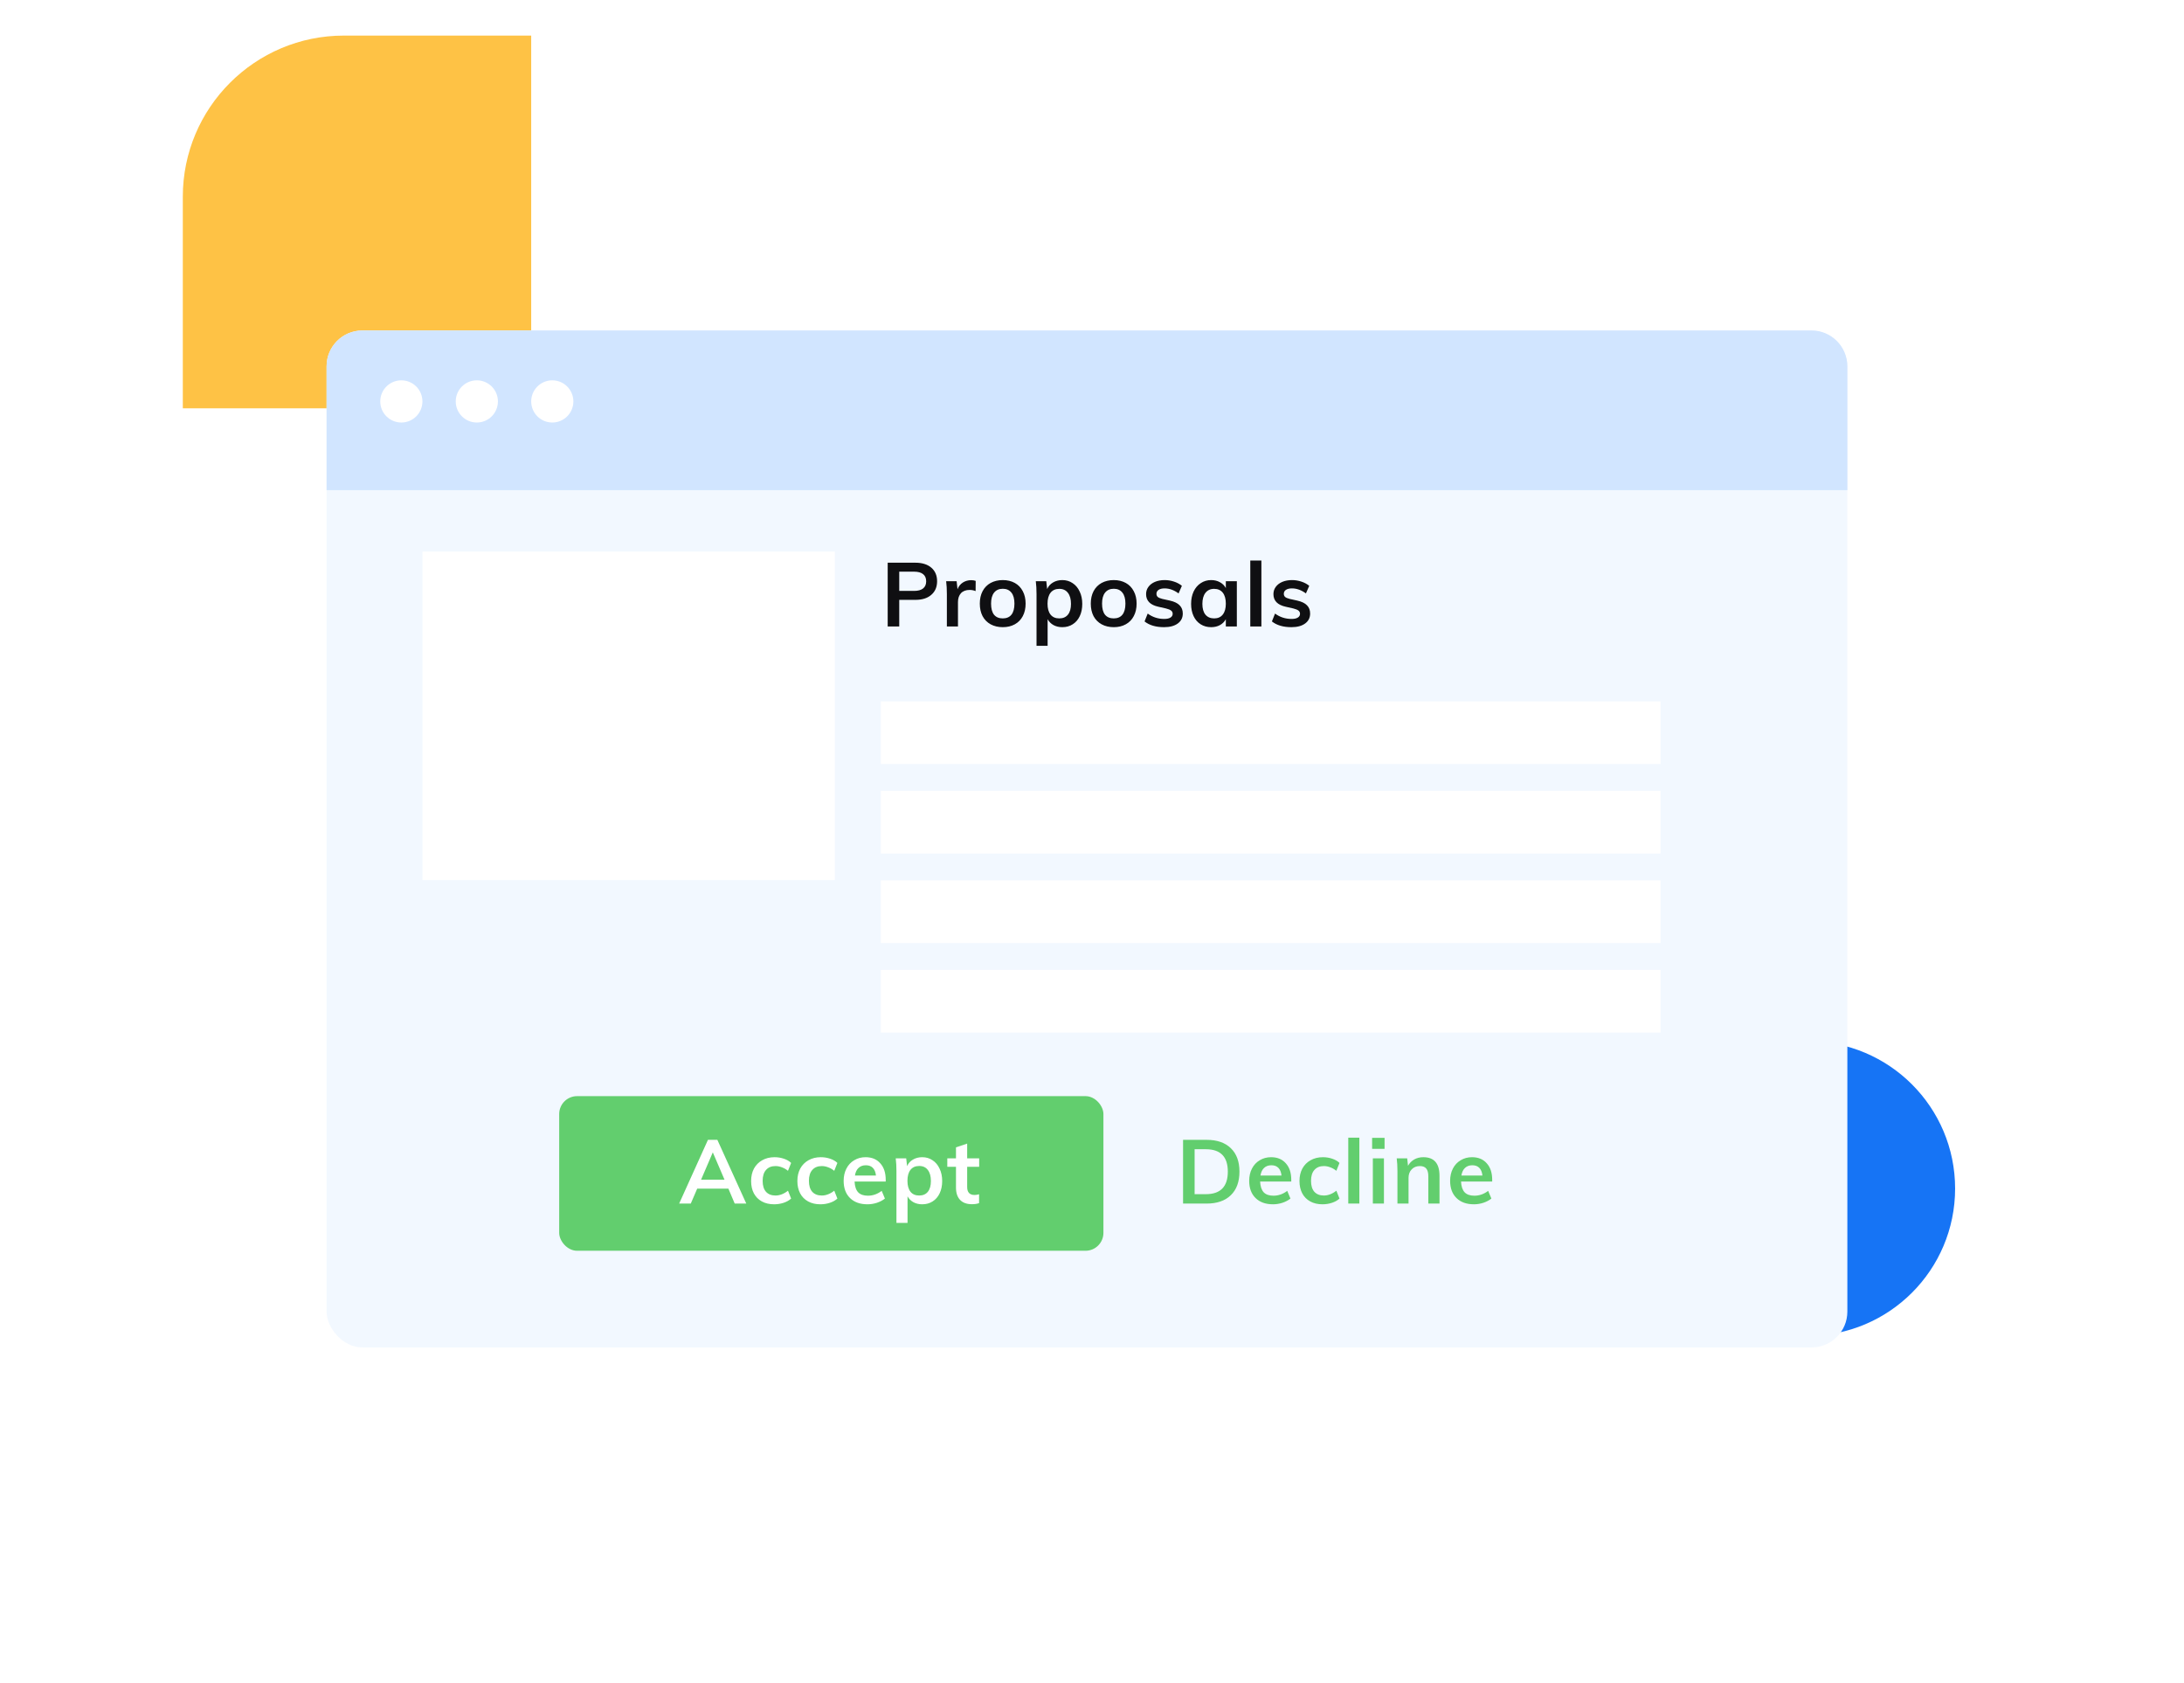 <svg width="122" height="94" viewBox="0 0 122 94" fill="none" xmlns="http://www.w3.org/2000/svg">
<circle cx="100.987" cy="66.376" r="8.227" fill="#1674F5"/>
<path d="M10.212 10.987C10.212 6.017 14.241 1.987 19.212 1.987H29.673V22.803H10.212V10.987Z" fill="#FEC245"/>
<g filter="url(#filter0_d)">
<rect x="18.243" y="10.456" width="84.952" height="56.792" rx="2" fill="#F2F8FF"/>
<path d="M49.587 23.425H51.132C51.515 23.425 51.814 23.519 52.027 23.705C52.24 23.889 52.347 24.14 52.347 24.46C52.347 24.78 52.239 25.034 52.022 25.22C51.809 25.407 51.512 25.5 51.132 25.5H50.232V26.985H49.587V23.425ZM51.057 25C51.28 25 51.449 24.955 51.562 24.865C51.679 24.772 51.737 24.639 51.737 24.465C51.737 24.289 51.68 24.155 51.567 24.065C51.454 23.972 51.284 23.925 51.057 23.925H50.232V25H51.057ZM54.253 24.4C54.35 24.4 54.433 24.414 54.503 24.44L54.498 25.01C54.392 24.967 54.282 24.945 54.168 24.945C53.955 24.945 53.792 25.007 53.678 25.13C53.568 25.254 53.513 25.417 53.513 25.62V26.985H52.893V25.175C52.893 24.909 52.88 24.67 52.853 24.46H53.438L53.488 24.905C53.552 24.742 53.652 24.617 53.788 24.53C53.925 24.444 54.08 24.4 54.253 24.4ZM56.017 27.025C55.761 27.025 55.534 26.972 55.337 26.865C55.144 26.759 54.994 26.607 54.888 26.41C54.784 26.21 54.733 25.977 54.733 25.71C54.733 25.444 54.784 25.212 54.888 25.015C54.994 24.815 55.144 24.662 55.337 24.555C55.534 24.449 55.761 24.395 56.017 24.395C56.271 24.395 56.494 24.449 56.688 24.555C56.881 24.662 57.029 24.815 57.133 25.015C57.239 25.212 57.292 25.444 57.292 25.71C57.292 25.977 57.239 26.21 57.133 26.41C57.029 26.607 56.881 26.759 56.688 26.865C56.494 26.972 56.271 27.025 56.017 27.025ZM56.013 26.535C56.226 26.535 56.388 26.467 56.498 26.33C56.611 26.19 56.667 25.984 56.667 25.71C56.667 25.44 56.611 25.235 56.498 25.095C56.384 24.952 56.224 24.88 56.017 24.88C55.807 24.88 55.646 24.952 55.532 25.095C55.419 25.235 55.362 25.44 55.362 25.71C55.362 25.984 55.417 26.19 55.528 26.33C55.641 26.467 55.803 26.535 56.013 26.535ZM59.341 24.395C59.558 24.395 59.75 24.452 59.916 24.565C60.086 24.675 60.218 24.832 60.311 25.035C60.408 25.235 60.456 25.465 60.456 25.725C60.456 25.985 60.41 26.214 60.316 26.41C60.223 26.607 60.091 26.759 59.921 26.865C59.755 26.972 59.561 27.025 59.341 27.025C59.158 27.025 58.995 26.987 58.851 26.91C58.708 26.83 58.598 26.72 58.521 26.58V28.065H57.901V25.175C57.901 24.909 57.888 24.67 57.861 24.46H58.446L58.496 24.895C58.563 24.739 58.671 24.617 58.821 24.53C58.971 24.44 59.145 24.395 59.341 24.395ZM59.171 26.535C59.381 26.535 59.543 26.465 59.656 26.325C59.77 26.185 59.826 25.985 59.826 25.725C59.826 25.462 59.77 25.257 59.656 25.11C59.543 24.96 59.383 24.885 59.176 24.885C58.963 24.885 58.8 24.957 58.686 25.1C58.573 25.244 58.516 25.449 58.516 25.715C58.516 25.979 58.573 26.182 58.686 26.325C58.8 26.465 58.961 26.535 59.171 26.535ZM62.217 27.025C61.96 27.025 61.734 26.972 61.537 26.865C61.344 26.759 61.194 26.607 61.087 26.41C60.984 26.21 60.932 25.977 60.932 25.71C60.932 25.444 60.984 25.212 61.087 25.015C61.194 24.815 61.344 24.662 61.537 24.555C61.734 24.449 61.96 24.395 62.217 24.395C62.47 24.395 62.694 24.449 62.887 24.555C63.08 24.662 63.229 24.815 63.332 25.015C63.439 25.212 63.492 25.444 63.492 25.71C63.492 25.977 63.439 26.21 63.332 26.41C63.229 26.607 63.08 26.759 62.887 26.865C62.694 26.972 62.47 27.025 62.217 27.025ZM62.212 26.535C62.425 26.535 62.587 26.467 62.697 26.33C62.81 26.19 62.867 25.984 62.867 25.71C62.867 25.44 62.81 25.235 62.697 25.095C62.584 24.952 62.424 24.88 62.217 24.88C62.007 24.88 61.845 24.952 61.732 25.095C61.619 25.235 61.562 25.44 61.562 25.71C61.562 25.984 61.617 26.19 61.727 26.33C61.84 26.467 62.002 26.535 62.212 26.535ZM65.026 27.025C64.569 27.025 64.206 26.919 63.936 26.705L64.111 26.265C64.381 26.465 64.689 26.565 65.036 26.565C65.186 26.565 65.301 26.54 65.381 26.49C65.464 26.44 65.506 26.37 65.506 26.28C65.506 26.204 65.478 26.144 65.421 26.1C65.364 26.054 65.268 26.014 65.131 25.98L64.711 25.885C64.251 25.785 64.021 25.55 64.021 25.18C64.021 25.027 64.064 24.892 64.151 24.775C64.238 24.655 64.359 24.562 64.516 24.495C64.673 24.429 64.854 24.395 65.061 24.395C65.241 24.395 65.414 24.424 65.581 24.48C65.748 24.534 65.894 24.612 66.021 24.715L65.836 25.14C65.583 24.954 65.323 24.86 65.056 24.86C64.913 24.86 64.801 24.887 64.721 24.94C64.641 24.994 64.601 25.067 64.601 25.16C64.601 25.234 64.624 25.292 64.671 25.335C64.721 25.379 64.804 25.415 64.921 25.445L65.351 25.54C65.601 25.597 65.783 25.685 65.896 25.805C66.013 25.922 66.071 26.075 66.071 26.265C66.071 26.499 65.978 26.684 65.791 26.82C65.604 26.957 65.349 27.025 65.026 27.025ZM69.091 24.46V26.985H68.476V26.58C68.399 26.72 68.289 26.83 68.146 26.91C68.003 26.987 67.839 27.025 67.656 27.025C67.436 27.025 67.241 26.972 67.071 26.865C66.901 26.759 66.769 26.607 66.676 26.41C66.583 26.214 66.536 25.985 66.536 25.725C66.536 25.465 66.583 25.235 66.676 25.035C66.773 24.832 66.906 24.675 67.076 24.565C67.246 24.452 67.439 24.395 67.656 24.395C67.839 24.395 68.003 24.435 68.146 24.515C68.289 24.592 68.399 24.7 68.476 24.84V24.46H69.091ZM67.826 26.535C68.033 26.535 68.193 26.464 68.306 26.32C68.419 26.177 68.476 25.975 68.476 25.715C68.476 25.449 68.419 25.244 68.306 25.1C68.193 24.957 68.031 24.885 67.821 24.885C67.614 24.885 67.453 24.96 67.336 25.11C67.223 25.257 67.166 25.462 67.166 25.725C67.166 25.985 67.223 26.185 67.336 26.325C67.453 26.465 67.616 26.535 67.826 26.535ZM69.842 23.305H70.462V26.985H69.842V23.305ZM72.14 27.025C71.684 27.025 71.32 26.919 71.05 26.705L71.225 26.265C71.495 26.465 71.804 26.565 72.15 26.565C72.3 26.565 72.415 26.54 72.495 26.49C72.579 26.44 72.62 26.37 72.62 26.28C72.62 26.204 72.592 26.144 72.535 26.1C72.479 26.054 72.382 26.014 72.245 25.98L71.825 25.885C71.365 25.785 71.135 25.55 71.135 25.18C71.135 25.027 71.179 24.892 71.265 24.775C71.352 24.655 71.474 24.562 71.63 24.495C71.787 24.429 71.969 24.395 72.175 24.395C72.355 24.395 72.529 24.424 72.695 24.48C72.862 24.534 73.009 24.612 73.135 24.715L72.95 25.14C72.697 24.954 72.437 24.86 72.17 24.86C72.027 24.86 71.915 24.887 71.835 24.94C71.755 24.994 71.715 25.067 71.715 25.16C71.715 25.234 71.739 25.292 71.785 25.335C71.835 25.379 71.919 25.415 72.035 25.445L72.465 25.54C72.715 25.597 72.897 25.685 73.01 25.805C73.127 25.922 73.185 26.075 73.185 26.265C73.185 26.499 73.092 26.684 72.905 26.82C72.719 26.957 72.464 27.025 72.14 27.025Z" fill="#0F0F12"/>
<path d="M18.243 12.456C18.243 11.351 19.139 10.456 20.243 10.456H101.195C102.299 10.456 103.195 11.351 103.195 12.456V19.374H18.243V12.456Z" fill="#D1E5FF"/>
<circle cx="22.419" cy="14.418" r="1.178" fill="white"/>
<circle cx="26.636" cy="14.418" r="1.178" fill="white"/>
<circle cx="30.851" cy="14.418" r="1.178" fill="white"/>
<rect x="23.599" y="22.803" width="23.036" height="18.346" fill="white"/>
<rect x="49.202" y="31.166" width="43.558" height="3.5" fill="white"/>
<rect x="49.202" y="41.166" width="43.558" height="3.5" fill="white"/>
<rect x="49.202" y="36.166" width="43.558" height="3.5" fill="white"/>
<rect x="49.202" y="46.166" width="43.558" height="3.5" fill="white"/>
<rect x="31.237" y="53.215" width="30.401" height="8.635" rx="1" fill="#62CE6E"/>
<path d="M40.688 58.38H38.947L38.587 59.215H37.938L39.547 55.655H40.072L41.688 59.215H41.042L40.688 58.38ZM40.472 57.88L39.818 56.355L39.163 57.88H40.472ZM43.242 59.255C42.979 59.255 42.751 59.202 42.557 59.095C42.364 58.988 42.216 58.838 42.112 58.645C42.009 58.448 41.958 58.218 41.958 57.955C41.958 57.691 42.011 57.46 42.117 57.26C42.227 57.06 42.381 56.905 42.578 56.795C42.778 56.681 43.008 56.625 43.267 56.625C43.447 56.625 43.621 56.653 43.788 56.71C43.958 56.767 44.093 56.845 44.193 56.945L44.017 57.385C43.911 57.298 43.797 57.233 43.678 57.19C43.557 57.143 43.439 57.12 43.322 57.12C43.096 57.12 42.919 57.191 42.792 57.335C42.666 57.475 42.602 57.678 42.602 57.945C42.602 58.212 42.664 58.415 42.788 58.555C42.914 58.695 43.093 58.765 43.322 58.765C43.439 58.765 43.557 58.742 43.678 58.695C43.797 58.648 43.911 58.581 44.017 58.495L44.193 58.935C44.086 59.035 43.947 59.113 43.778 59.17C43.608 59.227 43.429 59.255 43.242 59.255ZM45.827 59.255C45.564 59.255 45.336 59.202 45.142 59.095C44.949 58.988 44.8 58.838 44.697 58.645C44.594 58.448 44.542 58.218 44.542 57.955C44.542 57.691 44.596 57.46 44.702 57.26C44.812 57.06 44.965 56.905 45.162 56.795C45.362 56.681 45.592 56.625 45.852 56.625C46.032 56.625 46.206 56.653 46.372 56.71C46.542 56.767 46.677 56.845 46.777 56.945L46.602 57.385C46.495 57.298 46.382 57.233 46.262 57.19C46.142 57.143 46.024 57.12 45.907 57.12C45.681 57.12 45.504 57.191 45.377 57.335C45.251 57.475 45.187 57.678 45.187 57.945C45.187 58.212 45.249 58.415 45.372 58.555C45.499 58.695 45.677 58.765 45.907 58.765C46.024 58.765 46.142 58.742 46.262 58.695C46.382 58.648 46.495 58.581 46.602 58.495L46.777 58.935C46.67 59.035 46.532 59.113 46.362 59.17C46.192 59.227 46.014 59.255 45.827 59.255ZM49.477 57.985H47.737C47.75 58.255 47.817 58.455 47.937 58.585C48.06 58.712 48.242 58.775 48.482 58.775C48.758 58.775 49.015 58.685 49.252 58.505L49.432 58.935C49.312 59.032 49.163 59.11 48.987 59.17C48.813 59.227 48.637 59.255 48.457 59.255C48.044 59.255 47.718 59.138 47.482 58.905C47.245 58.672 47.127 58.352 47.127 57.945C47.127 57.688 47.178 57.46 47.282 57.26C47.385 57.06 47.53 56.905 47.717 56.795C47.904 56.681 48.115 56.625 48.352 56.625C48.699 56.625 48.972 56.738 49.172 56.965C49.375 57.188 49.477 57.496 49.477 57.89V57.985ZM48.367 57.075C48.2 57.075 48.063 57.125 47.957 57.225C47.853 57.322 47.787 57.463 47.757 57.65H48.932C48.912 57.46 48.853 57.316 48.757 57.22C48.663 57.123 48.533 57.075 48.367 57.075ZM51.516 56.625C51.733 56.625 51.924 56.681 52.091 56.795C52.261 56.905 52.393 57.062 52.486 57.265C52.583 57.465 52.631 57.695 52.631 57.955C52.631 58.215 52.584 58.443 52.491 58.64C52.398 58.837 52.266 58.988 52.096 59.095C51.929 59.202 51.736 59.255 51.516 59.255C51.333 59.255 51.169 59.217 51.026 59.14C50.883 59.06 50.773 58.95 50.696 58.81V60.295H50.076V57.405C50.076 57.138 50.063 56.9 50.036 56.69H50.621L50.671 57.125C50.738 56.968 50.846 56.846 50.996 56.76C51.146 56.67 51.319 56.625 51.516 56.625ZM51.346 58.765C51.556 58.765 51.718 58.695 51.831 58.555C51.944 58.415 52.001 58.215 52.001 57.955C52.001 57.691 51.944 57.486 51.831 57.34C51.718 57.19 51.558 57.115 51.351 57.115C51.138 57.115 50.974 57.187 50.861 57.33C50.748 57.473 50.691 57.678 50.691 57.945C50.691 58.208 50.748 58.411 50.861 58.555C50.974 58.695 51.136 58.765 51.346 58.765ZM54.027 57.16V58.29C54.027 58.587 54.165 58.735 54.442 58.735C54.519 58.735 54.602 58.721 54.692 58.695V59.19C54.582 59.23 54.449 59.25 54.292 59.25C54.005 59.25 53.785 59.17 53.632 59.01C53.479 58.85 53.402 58.62 53.402 58.32V57.16H52.917V56.69H53.402V56.075L54.027 55.865V56.69H54.697V57.16H54.027Z" fill="white"/>
<path d="M66.087 55.655H67.397C67.981 55.655 68.432 55.81 68.752 56.12C69.076 56.43 69.237 56.867 69.237 57.43C69.237 57.996 69.076 58.437 68.752 58.75C68.432 59.06 67.981 59.215 67.397 59.215H66.087V55.655ZM67.357 58.69C68.177 58.69 68.587 58.27 68.587 57.43C68.587 56.596 68.177 56.18 67.357 56.18H66.732V58.69H67.357ZM72.131 57.985H70.391C70.404 58.255 70.471 58.455 70.591 58.585C70.714 58.712 70.896 58.775 71.136 58.775C71.412 58.775 71.669 58.685 71.906 58.505L72.086 58.935C71.966 59.032 71.817 59.11 71.641 59.17C71.467 59.227 71.291 59.255 71.111 59.255C70.697 59.255 70.372 59.138 70.136 58.905C69.899 58.672 69.781 58.352 69.781 57.945C69.781 57.688 69.832 57.46 69.936 57.26C70.039 57.06 70.184 56.905 70.371 56.795C70.557 56.681 70.769 56.625 71.006 56.625C71.352 56.625 71.626 56.738 71.826 56.965C72.029 57.188 72.131 57.496 72.131 57.89V57.985ZM71.021 57.075C70.854 57.075 70.717 57.125 70.611 57.225C70.507 57.322 70.441 57.463 70.411 57.65H71.586C71.566 57.46 71.507 57.316 71.411 57.22C71.317 57.123 71.187 57.075 71.021 57.075ZM73.875 59.255C73.612 59.255 73.383 59.202 73.19 59.095C72.997 58.988 72.848 58.838 72.745 58.645C72.642 58.448 72.59 58.218 72.59 57.955C72.59 57.691 72.643 57.46 72.75 57.26C72.86 57.06 73.013 56.905 73.21 56.795C73.41 56.681 73.64 56.625 73.9 56.625C74.08 56.625 74.253 56.653 74.42 56.71C74.59 56.767 74.725 56.845 74.825 56.945L74.65 57.385C74.543 57.298 74.43 57.233 74.31 57.19C74.19 57.143 74.072 57.12 73.955 57.12C73.728 57.12 73.552 57.191 73.425 57.335C73.298 57.475 73.235 57.678 73.235 57.945C73.235 58.212 73.297 58.415 73.42 58.555C73.547 58.695 73.725 58.765 73.955 58.765C74.072 58.765 74.19 58.742 74.31 58.695C74.43 58.648 74.543 58.581 74.65 58.495L74.825 58.935C74.718 59.035 74.58 59.113 74.41 59.17C74.24 59.227 74.062 59.255 73.875 59.255ZM75.315 55.535H75.935V59.215H75.315V55.535ZM76.688 56.69H77.308V59.215H76.688V56.69ZM77.343 55.545V56.16H76.648V55.545H77.343ZM79.507 56.625C80.11 56.625 80.412 56.971 80.412 57.665V59.215H79.787V57.695C79.787 57.495 79.749 57.35 79.672 57.26C79.595 57.166 79.477 57.12 79.317 57.12C79.127 57.12 78.974 57.181 78.857 57.305C78.74 57.425 78.682 57.585 78.682 57.785V59.215H78.062V57.405C78.062 57.138 78.049 56.9 78.022 56.69H78.607L78.652 57.105C78.739 56.952 78.855 56.833 79.002 56.75C79.152 56.666 79.32 56.625 79.507 56.625ZM83.355 57.985H81.615C81.628 58.255 81.695 58.455 81.815 58.585C81.938 58.712 82.12 58.775 82.36 58.775C82.636 58.775 82.893 58.685 83.13 58.505L83.31 58.935C83.19 59.032 83.041 59.11 82.865 59.17C82.691 59.227 82.515 59.255 82.335 59.255C81.921 59.255 81.596 59.138 81.36 58.905C81.123 58.672 81.005 58.352 81.005 57.945C81.005 57.688 81.056 57.46 81.16 57.26C81.263 57.06 81.408 56.905 81.595 56.795C81.781 56.681 81.993 56.625 82.23 56.625C82.576 56.625 82.85 56.738 83.05 56.965C83.253 57.188 83.355 57.496 83.355 57.89V57.985ZM82.245 57.075C82.078 57.075 81.941 57.125 81.835 57.225C81.731 57.322 81.665 57.463 81.635 57.65H82.81C82.79 57.46 82.731 57.316 82.635 57.22C82.541 57.123 82.411 57.075 82.245 57.075Z" fill="#62CE6E"/>
</g>
<defs>
<filter id="filter0_d" x="0.243" y="0.456" width="120.952" height="92.792" filterUnits="userSpaceOnUse" color-interpolation-filters="sRGB">
<feFlood flood-opacity="0" result="BackgroundImageFix"/>
<feColorMatrix in="SourceAlpha" type="matrix" values="0 0 0 0 0 0 0 0 0 0 0 0 0 0 0 0 0 0 127 0"/>
<feOffset dy="8"/>
<feGaussianBlur stdDeviation="9"/>
<feColorMatrix type="matrix" values="0 0 0 0 0 0 0 0 0 0 0 0 0 0 0 0 0 0 0.1 0"/>
<feBlend mode="normal" in2="BackgroundImageFix" result="effect1_dropShadow"/>
<feBlend mode="normal" in="SourceGraphic" in2="effect1_dropShadow" result="shape"/>
</filter>
</defs>
</svg>
